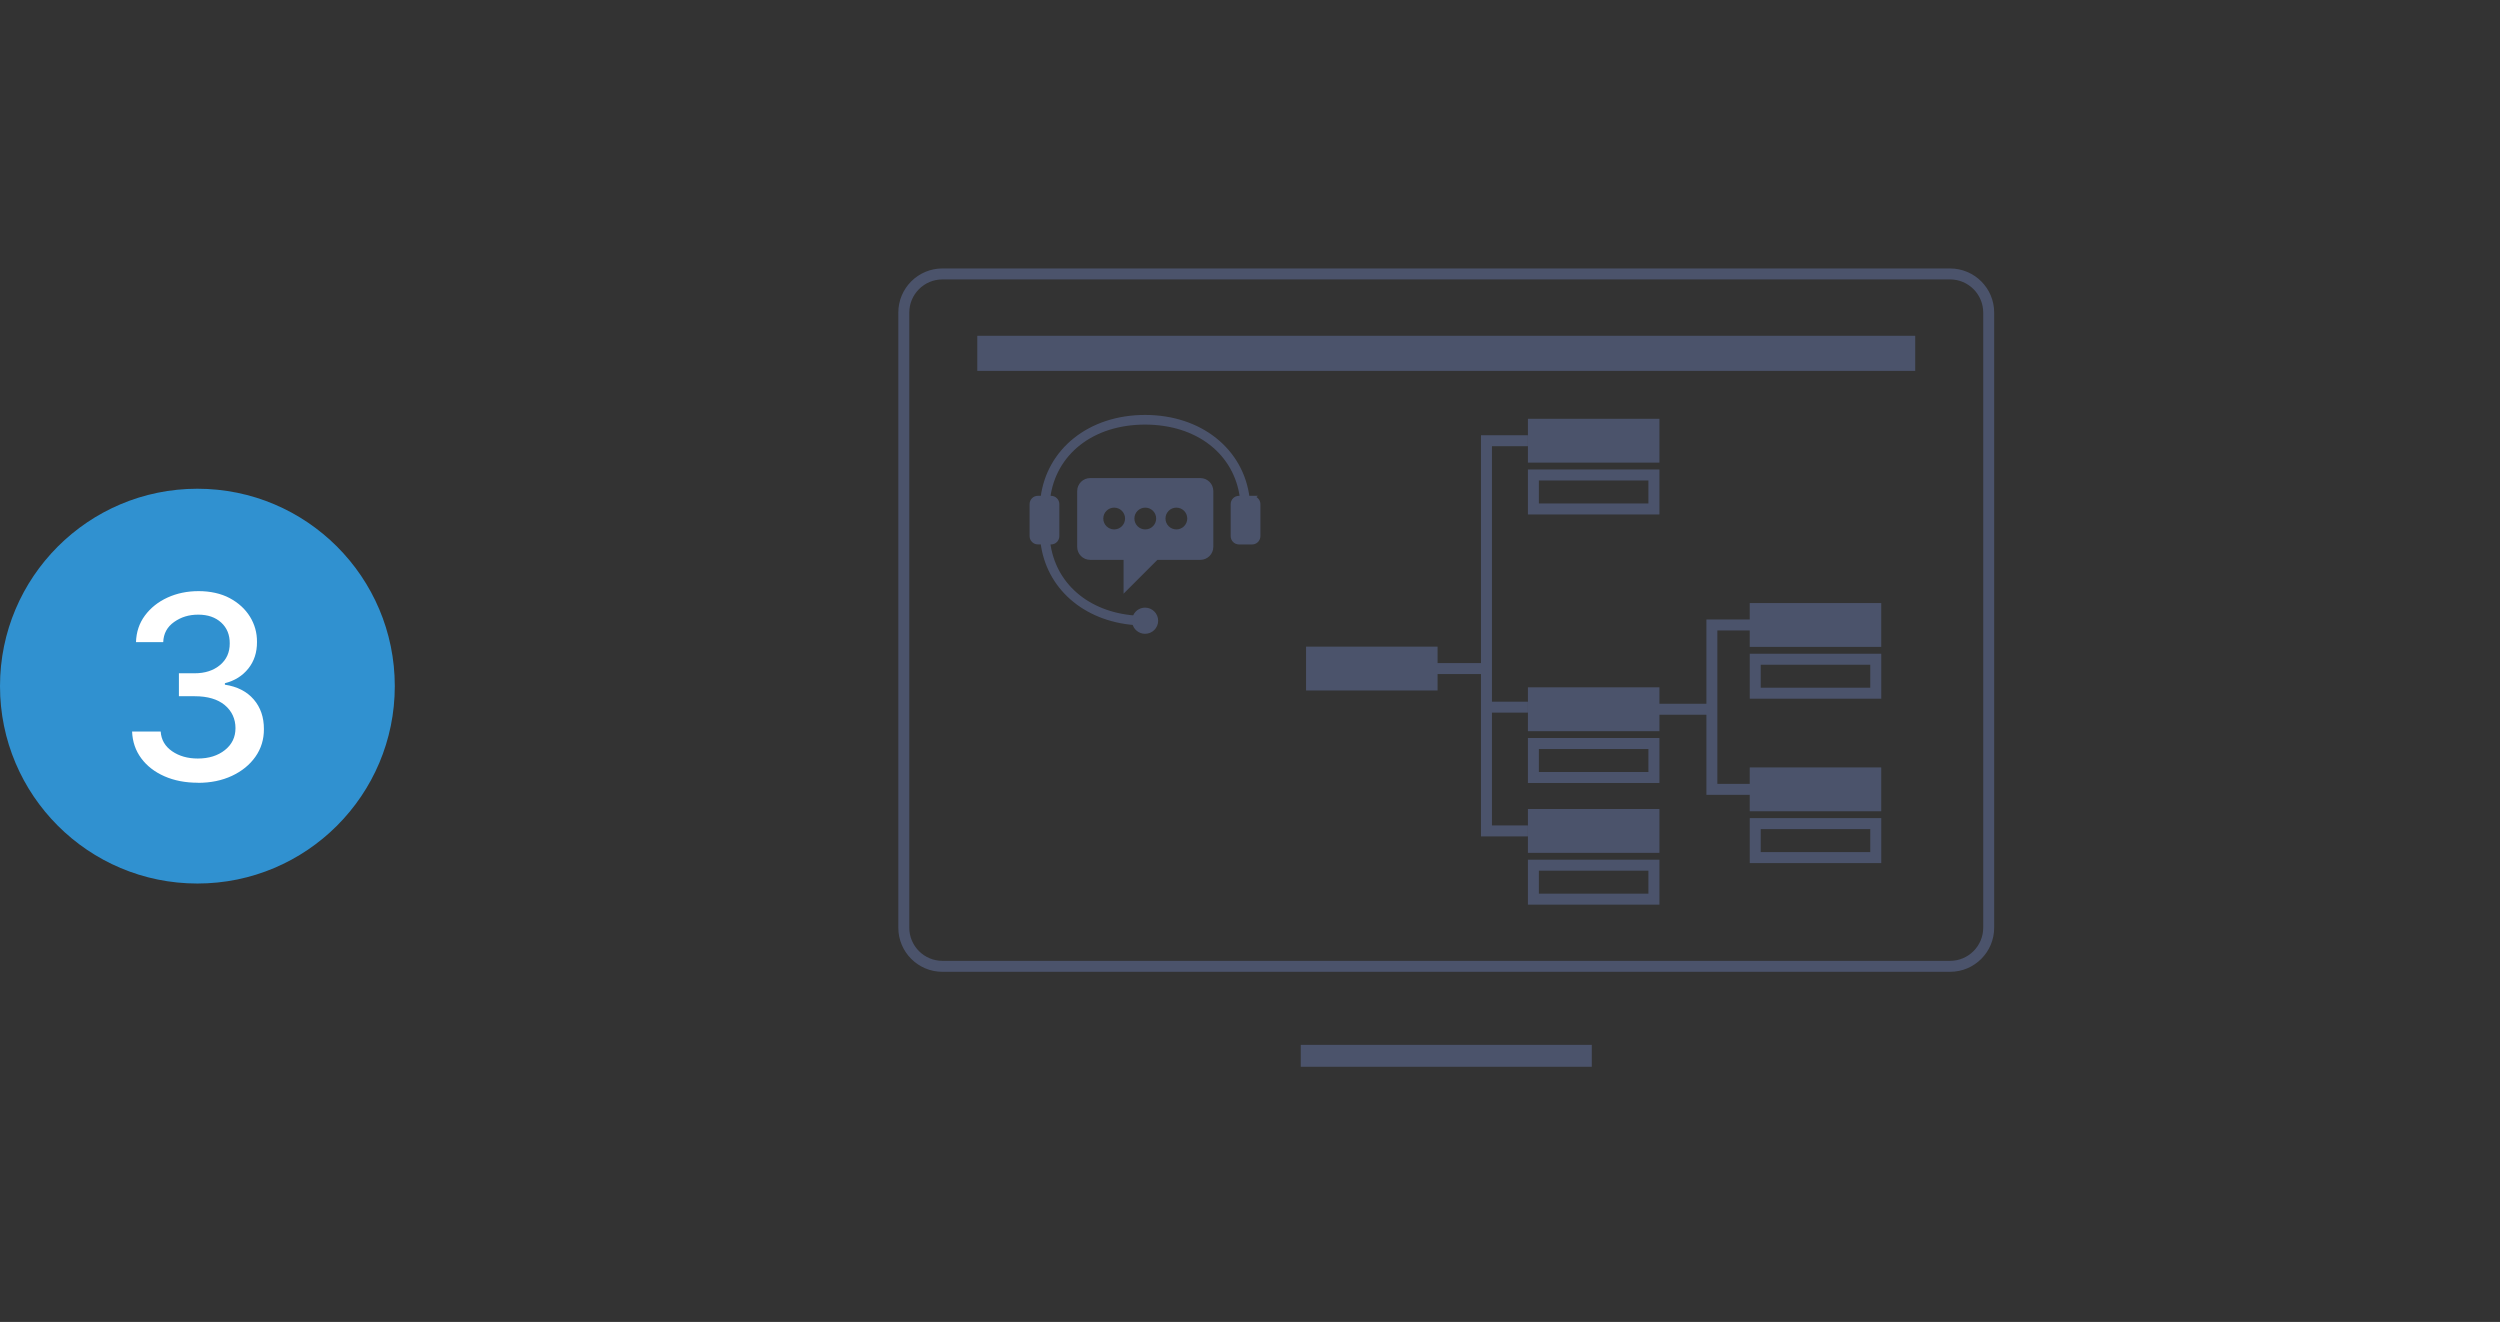 <?xml version="1.0" encoding="UTF-8"?><svg id="Layer_1" xmlns="http://www.w3.org/2000/svg" viewBox="0 0 730 386"><rect x="0" y="0" width="730" height="386" fill="#333333" stroke="none"/><defs><style>.cls-1{stroke-width:1.28px;}.cls-1,.cls-2{fill:#4b536b;}.cls-1,.cls-3,.cls-4{stroke:#4b536b;stroke-miterlimit:10;}.cls-5{fill:#fff;}.cls-6{fill:#3091d0;}.cls-3{stroke-width:3.2px;}.cls-3,.cls-4{fill:none;}.cls-4{stroke-width:6.4px;}</style></defs><g><circle class="cls-6" cx="57.64" cy="200.35" r="57.64"/><path class="cls-5" d="M57.8,228.56c-3.67,0-6.93-.63-9.79-1.89-2.86-1.26-5.11-3.01-6.77-5.25-1.66-2.24-2.55-4.84-2.67-7.81h8.35c.16,2.41,1.27,4.33,3.33,5.75,2.06,1.42,4.56,2.13,7.5,2.13,3.21,0,5.85-.82,7.91-2.46,2.07-1.64,3.1-3.78,3.1-6.42s-1.04-4.99-3.13-6.72c-2.08-1.73-5.01-2.59-8.79-2.59h-4.6v-6.7h4.6c3.01,0,5.48-.8,7.39-2.39,1.92-1.6,2.86-3.71,2.85-6.33,.02-2.52-.81-4.55-2.49-6.09s-3.91-2.31-6.69-2.31-5.03,.71-7.06,2.14c-2.03,1.43-3.09,3.39-3.18,5.89h-7.95c.09-2.96,.96-5.56,2.62-7.79s3.85-3.98,6.58-5.23c2.73-1.25,5.76-1.88,9.1-1.88s6.52,.68,9.07,2.05c2.55,1.37,4.52,3.17,5.91,5.41,1.38,2.24,2.07,4.7,2.05,7.38,.02,3.05-.83,5.64-2.53,7.77s-3.98,3.56-6.84,4.28v.43c3.62,.55,6.42,1.99,8.42,4.31,2,2.32,2.98,5.21,2.97,8.65,.02,3.01-.81,5.71-2.47,8.07-1.67,2.37-3.96,4.23-6.86,5.59-2.91,1.36-6.22,2.04-9.92,2.04Z"/></g><g><g><path class="cls-2" d="M350.51,139.6h-32.18c-2.09,0-3.79,1.7-3.79,3.79v16.3c0,2.1,1.7,3.79,3.79,3.79h9.75v9.88l9.88-9.88h12.54c2.09,0,3.79-1.7,3.79-3.79v-16.3c0-2.1-1.7-3.79-3.79-3.79Zm-25.17,14.99c-1.76,0-3.18-1.42-3.18-3.18s1.42-3.18,3.18-3.18,3.18,1.42,3.18,3.18-1.42,3.18-3.18,3.18Zm9.08,0c-1.76,0-3.18-1.42-3.18-3.18s1.42-3.18,3.18-3.18,3.18,1.42,3.18,3.18-1.42,3.18-3.18,3.18Zm9.08,0c-1.76,0-3.18-1.42-3.18-3.18s1.42-3.18,3.18-3.18,3.18,1.42,3.18,3.18-1.42,3.18-3.18,3.18Z"/><path class="cls-1" d="M365.62,145.41h-1.38c-1.72-13.86-13.74-23.61-29.88-23.61s-28.16,9.74-29.88,23.61h-1.41c-.99,0-1.79,.8-1.79,1.79v9.34c0,.99,.8,1.79,1.79,1.79h1.4c1.57,12.99,12.19,22.38,26.77,23.55,.29,1.45,1.58,2.55,3.12,2.55,1.76,0,3.18-1.42,3.18-3.18s-1.43-3.18-3.18-3.18c-1.45,0-2.66,.97-3.04,2.3-13.94-1.09-23.79-9.71-25.31-22.03h.89c.99,0,1.79-.8,1.79-1.79v-9.34c0-.99-.8-1.79-1.79-1.79h-.88c1.67-13.16,12.84-22.08,28.34-22.08s26.68,8.92,28.34,22.08h-.91c-.99,0-1.79,.8-1.79,1.79v9.34c0,.99,.8,1.79,1.79,1.79h3.82c.99,0,1.79-.8,1.79-1.79v-9.34c0-.99-.8-1.79-1.79-1.79Z"/></g><g><line class="cls-4" x1="379.82" y1="308.3" x2="464.8" y2="308.3"/><path class="cls-2" d="M569.42,81.59c5.34,0,9.68,4.34,9.68,9.68v179.62c0,5.34-4.34,9.68-9.68,9.68H275.19c-5.34,0-9.68-4.34-9.68-9.68V91.27c0-5.34,4.34-9.68,9.68-9.68h294.23m0-3.2H275.19c-7.12,0-12.88,5.77-12.88,12.88v179.62c0,7.12,5.77,12.88,12.88,12.88h294.23c7.12,0,12.88-5.77,12.88-12.88V91.27c0-7.12-5.77-12.88-12.88-12.88h0Z"/><rect class="cls-2" x="285.37" y="98.05" width="273.87" height="10.25"/></g><rect class="cls-2" x="381.37" y="188.82" width="38.4" height="12.8"/><rect class="cls-2" x="446.15" y="200.7" width="38.4" height="12.8"/><rect class="cls-2" x="510.92" y="224.09" width="38.4" height="12.8"/><rect class="cls-2" x="510.92" y="176.09" width="38.4" height="12.8"/><rect class="cls-2" x="446.15" y="236.23" width="38.4" height="12.8"/><rect class="cls-2" x="446.15" y="122.29" width="38.4" height="12.8"/><polyline class="cls-3" points="446.15 242.63 434.05 242.63 434.05 128.69 446.15 128.69"/><polyline class="cls-3" points="512.88 182.49 499.87 182.49 499.87 230.49 512.88 230.49"/><line class="cls-3" x1="434.05" y1="206.49" x2="446.15" y2="206.49"/><line class="cls-3" x1="480.01" y1="207.1" x2="498.92" y2="207.1"/><line class="cls-3" x1="414.3" y1="195.22" x2="434.05" y2="195.22"/></g><path class="cls-2" d="M481.34,140.3v6.71h-31.99v-6.71h31.99m3.21-3.21h-38.4v13.13h38.4v-13.13h0Z"/><path class="cls-2" d="M481.34,254.24v6.71h-31.99v-6.71h31.99m3.21-3.21h-38.4v13.13h38.4v-13.13h0Z"/><path class="cls-2" d="M481.34,218.71v6.71h-31.99v-6.71h31.99m3.21-3.21h-38.4v13.13h38.4v-13.13h0Z"/><path class="cls-2" d="M546.12,194.1v6.71h-31.99v-6.71h31.99m3.21-3.21h-38.4v13.13h38.4v-13.13h0Z"/><path class="cls-2" d="M546.12,242.1v6.71h-31.99v-6.71h31.99m3.21-3.21h-38.4v13.13h38.4v-13.13h0Z"/></svg>
